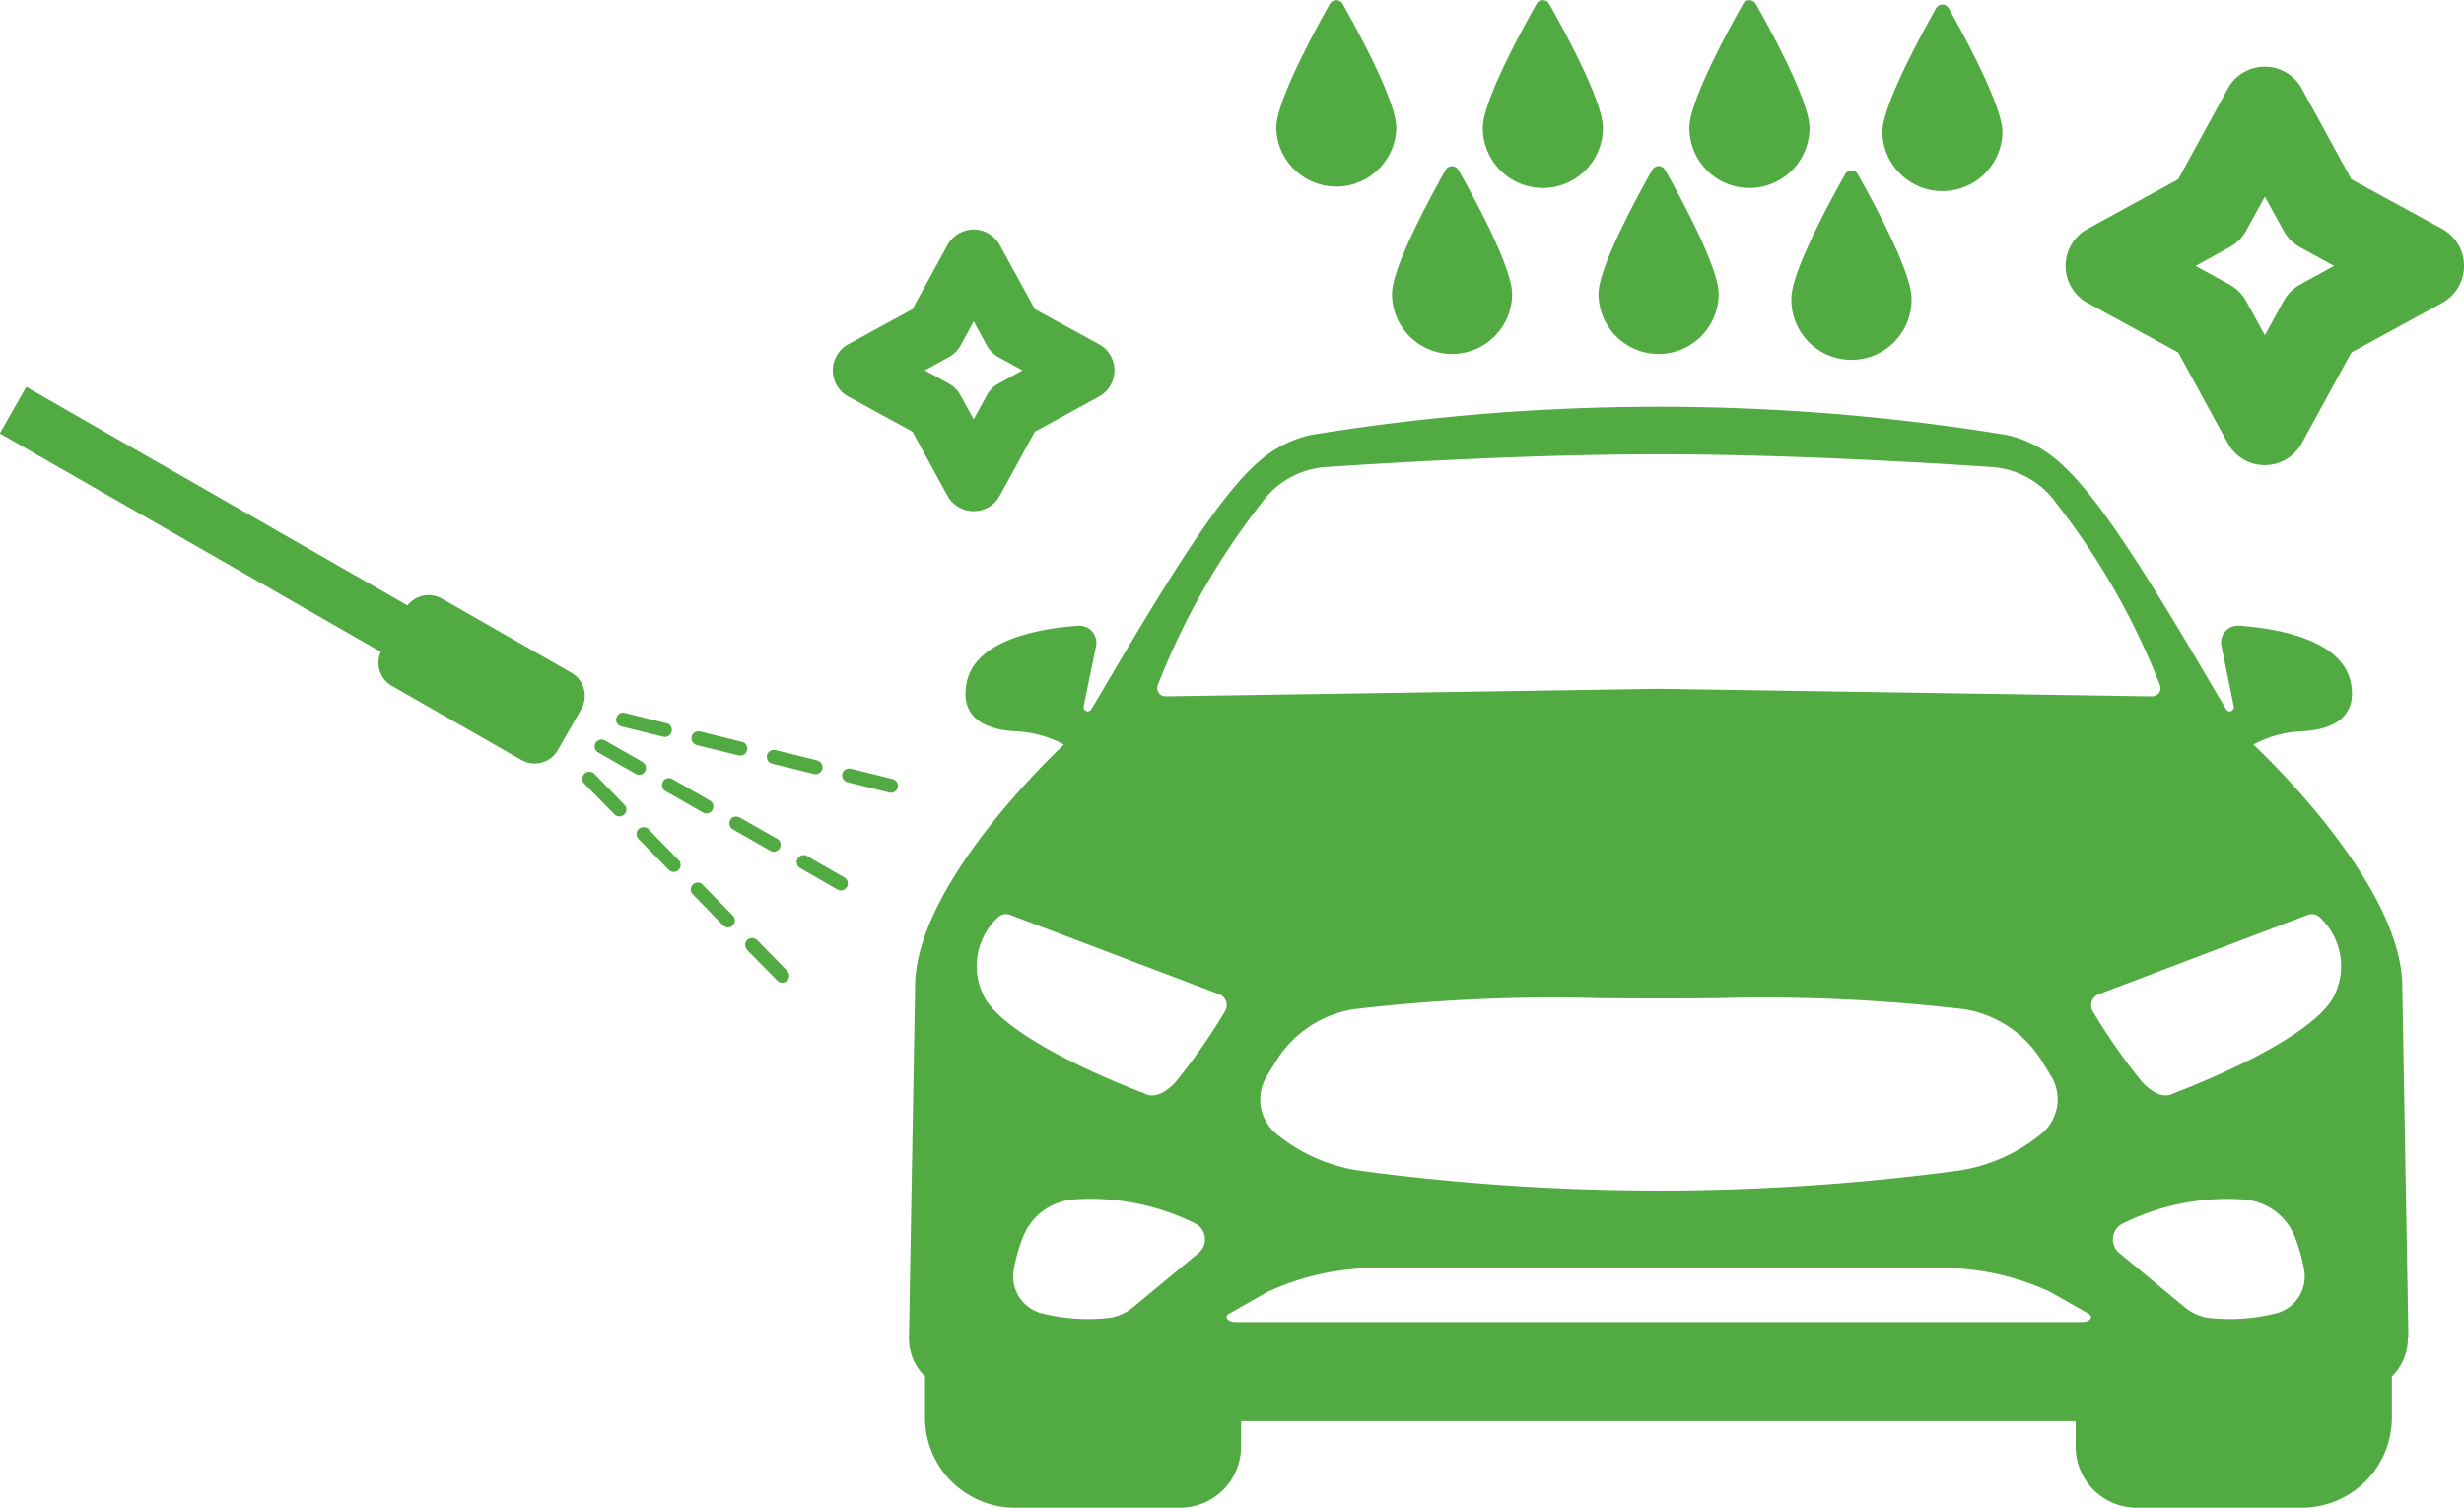 <svg xmlns="http://www.w3.org/2000/svg" width="79.5" height="48.641" viewBox="0 0 79.5 48.641">
  <g id="Group_100" data-name="Group 100" transform="translate(-1000.448 -421.938)">
    <g id="Group_98" data-name="Group 98" transform="translate(1000.448 434.424)">
      <path id="Path_119" data-name="Path 119" d="M1029.3,444.019a.165.165,0,0,0-.057-.023l-1.348-.334a.276.276,0,0,0-.088,0,.209.209,0,0,0-.082.028.217.217,0,0,0-.062.058.2.2,0,0,0-.038.08.252.252,0,0,0,0,.089.249.249,0,0,0,.029.078.2.2,0,0,0,.058.068.269.269,0,0,0,.08.036l1.348.333a.2.2,0,0,0,.089.005.289.289,0,0,0,.082-.028.293.293,0,0,0,.062-.058.234.234,0,0,0,.039-.082.2.2,0,0,0-.012-.142A.216.216,0,0,0,1029.3,444.019Zm-2.431-.6a.283.283,0,0,0-.054-.024l-1.347-.333a.288.288,0,0,0-.089,0,.232.232,0,0,0-.083.029.246.246,0,0,0-.064.06.206.206,0,0,0-.039.078.286.286,0,0,0,0,.089.2.2,0,0,0,.028.08.316.316,0,0,0,.06.066.228.228,0,0,0,.082.036l1.347.333a.165.165,0,0,0,.088.005.228.228,0,0,0,.082-.031.193.193,0,0,0,.064-.06.152.152,0,0,0,.036-.077.214.214,0,0,0-.109-.249Zm-2.428-.6a.159.159,0,0,0-.056-.021l-1.348-.336a.33.33,0,0,0-.089,0,.244.244,0,0,0-.081.028.239.239,0,0,0-.065.061.2.2,0,0,0-.037.078.2.2,0,0,0,0,.089.157.157,0,0,0,.029.08.2.2,0,0,0,.056.065.222.222,0,0,0,.08.038l1.349.334a.205.205,0,0,0,.09,0,.189.189,0,0,0,.081-.028.243.243,0,0,0,.066-.061.216.216,0,0,0,.034-.076.229.229,0,0,0-.01-.146A.226.226,0,0,0,1024.445,442.817Zm-24-9.973,12.293,7.047a.859.859,0,0,0,.36,1.1l4.175,2.387a.863.863,0,0,0,1.18-.321l.752-1.316a.862.862,0,0,0-.324-1.18l-4.173-2.387a.863.863,0,0,0-1.108.22l-12.3-7.05Zm21.567,9.372a.173.173,0,0,0-.056-.021l-1.348-.333a.2.2,0,0,0-.089-.005.245.245,0,0,0-.081.028.276.276,0,0,0-.064.061.167.167,0,0,0-.036.08.346.346,0,0,0-.007.085.26.26,0,0,0,.031.085.222.222,0,0,0,.06.064.209.209,0,0,0,.08.037l1.348.333a.253.253,0,0,0,.089.005.193.193,0,0,0,.082-.032.21.21,0,0,0,.064-.056.227.227,0,0,0,.036-.081.213.213,0,0,0-.012-.143A.222.222,0,0,0,1022.015,442.216Zm-2.038.536a.214.214,0,0,0-.082-.027.208.208,0,0,0-.09.005.245.245,0,0,0-.135.1.252.252,0,0,0-.028.084.22.22,0,0,0,.007.088.236.236,0,0,0,.041.077.2.2,0,0,0,.065.058l1.206.689a.2.2,0,0,0,.085.028.2.2,0,0,0,.085,0,.222.222,0,0,0,.081-.041.189.189,0,0,0,.056-.065.219.219,0,0,0,.029-.082.241.241,0,0,0-.008-.086.233.233,0,0,0-.039-.08.347.347,0,0,0-.066-.058Zm2.172,1.242a.243.243,0,0,0-.083-.029.277.277,0,0,0-.088.007.462.462,0,0,0-.078.037.321.321,0,0,0-.054.068.156.156,0,0,0-.028.084.2.2,0,0,0,.005.088.208.208,0,0,0,.039.077.186.186,0,0,0,.066.058l1.206.69a.278.278,0,0,0,.085.028.205.205,0,0,0,.089-.005.331.331,0,0,0,.074-.038.2.2,0,0,0,.057-.068.2.2,0,0,0,.029-.082.212.212,0,0,0-.007-.086.181.181,0,0,0-.038-.078.2.2,0,0,0-.066-.058Zm2.175,1.242a.246.246,0,0,0-.084-.027.274.274,0,0,0-.088,0,.332.332,0,0,0-.078.038.209.209,0,0,0-.058.069.2.2,0,0,0-.026.082.238.238,0,0,0,.005.086.243.243,0,0,0,.04.078.206.206,0,0,0,.066.056l1.207.69a.188.188,0,0,0,.082.031.392.392,0,0,0,.088-.007.269.269,0,0,0,.078-.039.276.276,0,0,0,.057-.068.252.252,0,0,0,.028-.082.218.218,0,0,0-.007-.088.249.249,0,0,0-.04-.08.277.277,0,0,0-.064-.054Zm2.172,1.243a.245.245,0,0,0-.084-.031.377.377,0,0,0-.086.007.233.233,0,0,0-.077.04.184.184,0,0,0-.057.068.159.159,0,0,0-.029.084.194.194,0,0,0,.005.084.253.253,0,0,0,.04.081.225.225,0,0,0,.066.056l1.2.691a.341.341,0,0,0,.086.027.239.239,0,0,0,.086-.005.3.3,0,0,0,.077-.039.271.271,0,0,0,.06-.065.284.284,0,0,0,.025-.085.2.2,0,0,0-.005-.088.171.171,0,0,0-.038-.076.236.236,0,0,0-.068-.058Zm-6.916-2.688a.228.228,0,0,0-.139-.029.208.208,0,0,0-.13.062.221.221,0,0,0-.049.073.19.19,0,0,0-.019.085.273.273,0,0,0,.016.088.248.248,0,0,0,.048.072l.974.993a.218.218,0,0,0,.072.048.176.176,0,0,0,.086.017.17.17,0,0,0,.085-.015.217.217,0,0,0,.073-.045.225.225,0,0,0,.05-.073.251.251,0,0,0,.019-.085.2.2,0,0,0-.017-.086.191.191,0,0,0-.049-.073l-.973-1A.14.14,0,0,0,1019.58,443.791Zm1.753,1.787a.227.227,0,0,0-.141-.027.214.214,0,0,0-.13.058.362.362,0,0,0-.052.074.273.273,0,0,0-.015.088.231.231,0,0,0,.015.084.225.225,0,0,0,.048.073l.974.994a.188.188,0,0,0,.07.048.275.275,0,0,0,.088.023.286.286,0,0,0,.086-.017.274.274,0,0,0,.072-.049.226.226,0,0,0,.049-.07.232.232,0,0,0,.019-.089.235.235,0,0,0-.016-.085.268.268,0,0,0-.049-.074l-.971-.99A.428.428,0,0,0,1021.333,445.578Zm1.75,1.791a.211.211,0,0,0-.142-.033.244.244,0,0,0-.129.061.222.222,0,0,0-.048.076.176.176,0,0,0-.02.086.218.218,0,0,0,.017.085.214.214,0,0,0,.048.07l.971,1a.251.251,0,0,0,.073.049.206.206,0,0,0,.086.019.255.255,0,0,0,.088-.016.237.237,0,0,0,.073-.049.186.186,0,0,0,.046-.07.22.22,0,0,0,.02-.082.227.227,0,0,0-.017-.089.251.251,0,0,0-.048-.076l-.971-.99A.18.18,0,0,0,1023.083,447.37Zm1.75,1.787a.2.2,0,0,0-.139-.029.214.214,0,0,0-.13.061.212.212,0,0,0-.048.073.153.153,0,0,0-.019.084.219.219,0,0,0,.015.088.4.4,0,0,0,.047.074l.974.99a.185.185,0,0,0,.073.05.192.192,0,0,0,.088.017.189.189,0,0,0,.084-.015.233.233,0,0,0,.074-.048.2.2,0,0,0,.048-.073.231.231,0,0,0,.019-.084.22.22,0,0,0-.016-.085.2.2,0,0,0-.048-.074l-.971-.994A.156.156,0,0,0,1024.833,449.157Z" transform="translate(-1000.448 -431.348)" fill="#51ab42"/>
    </g>
    <path id="Path_120" data-name="Path 120" d="M1035.353,426.065a1.937,1.937,0,0,1-3.873,0c0-.856,1.235-3.122,1.728-4a.238.238,0,0,1,.415,0C1034.118,422.942,1035.353,425.209,1035.353,426.065Z" transform="translate(10.146)" fill="#51ab42"/>
    <path id="Path_121" data-name="Path 121" d="M1040.378,426.065a1.938,1.938,0,0,1-3.876,0c0-.856,1.238-3.122,1.733-4a.233.233,0,0,1,.409,0C1039.14,422.942,1040.378,425.209,1040.378,426.065Z" transform="translate(11.788)" fill="#51ab42"/>
    <path id="Path_122" data-name="Path 122" d="M1045.4,426.065a1.938,1.938,0,0,1-3.876,0c0-.856,1.235-3.122,1.732-4a.235.235,0,0,1,.411,0C1044.165,422.942,1045.4,425.209,1045.4,426.065Z" transform="translate(13.431)" fill="#51ab42"/>
    <path id="Path_123" data-name="Path 123" d="M1038.17,430.1a1.938,1.938,0,1,1-3.876,0c0-.849,1.237-3.121,1.73-4a.235.235,0,0,1,.411,0C1036.932,426.975,1038.17,429.247,1038.17,430.1Z" transform="translate(11.066 1.32)" fill="#51ab42"/>
    <path id="Path_124" data-name="Path 124" d="M1043.192,430.1a1.938,1.938,0,1,1-3.876,0c0-.849,1.237-3.121,1.733-4a.236.236,0,0,1,.413,0C1041.957,426.975,1043.192,429.247,1043.192,430.1Z" transform="translate(12.708 1.32)" fill="#51ab42"/>
    <path id="Path_125" data-name="Path 125" d="M1050.093,426.172a1.939,1.939,0,0,1-3.877,0c0-.853,1.237-3.12,1.732-4a.234.234,0,0,1,.413,0C1048.854,423.053,1050.093,425.319,1050.093,426.172Z" transform="translate(14.964 0.037)" fill="#51ab42"/>
    <path id="Path_126" data-name="Path 126" d="M1047.882,430.208a1.939,1.939,0,1,1-3.877,0c0-.849,1.237-3.121,1.732-4a.236.236,0,0,1,.414,0C1046.646,427.087,1047.882,429.359,1047.882,430.208Z" transform="translate(14.241 1.357)" fill="#51ab42"/>
    <g id="Group_99" data-name="Group 99" transform="translate(1029.789 435.057)">
      <path id="Path_127" data-name="Path 127" d="M1068.458,450.965c-.888,1.377-4.506,2.787-5.066,3-.033.015-.071.028-.106.046-.106.048-.447.142-.951-.393a19.507,19.507,0,0,1-1.59-2.278.38.38,0,0,1,.188-.556l6.746-2.56a.372.372,0,0,1,.409.1A2.144,2.144,0,0,1,1068.458,450.965Zm-1.772,10.109a6.169,6.169,0,0,1-2.074.167,1.544,1.544,0,0,1-.9-.354l-2.114-1.753a.57.57,0,0,1,.1-.947,7.566,7.566,0,0,1,3.924-.78,1.918,1.918,0,0,1,1.64,1.206,5.594,5.594,0,0,1,.3,1.064A1.231,1.231,0,0,1,1066.686,461.074Zm-6.311.291h-27.268c-.268,0-.413-.169-.228-.273l1.231-.7a8.277,8.277,0,0,1,3.649-.774c.717.007,1.433.009,2.146.009h13.672q1.076,0,2.146-.009a8.281,8.281,0,0,1,3.652.774l1.229.7C1060.787,461.2,1060.647,461.364,1060.375,461.364Zm-27.636-10.025a19.024,19.024,0,0,1-1.591,2.278c-.5.535-.845.441-.95.393a.767.767,0,0,0-.106-.046c-.559-.212-4.175-1.622-5.063-3a2.144,2.144,0,0,1,.369-2.643.371.371,0,0,1,.409-.1l6.748,2.56A.379.379,0,0,1,1032.739,451.339Zm-.851,7.794-2.114,1.753a1.54,1.54,0,0,1-.9.354,6.159,6.159,0,0,1-2.071-.167,1.231,1.231,0,0,1-.876-1.4,5.319,5.319,0,0,1,.3-1.064,1.918,1.918,0,0,1,1.64-1.206,7.557,7.557,0,0,1,3.922.78A.571.571,0,0,1,1031.888,459.134Zm27.226-3.873a5.455,5.455,0,0,1-2.8,1.227,72.879,72.879,0,0,1-19.148,0,5.477,5.477,0,0,1-2.8-1.227,1.443,1.443,0,0,1-.269-1.842l.293-.478a3.61,3.61,0,0,1,2.5-1.673,54.851,54.851,0,0,1,7.906-.358c1.284.013,2.565.015,3.851,0a55.468,55.468,0,0,1,7.954.358,3.622,3.622,0,0,1,2.5,1.673l.293.478A1.441,1.441,0,0,1,1059.115,455.26Zm-28.545-14.436a23.214,23.214,0,0,1,3.353-5.89,2.788,2.788,0,0,1,2.089-1.162c2.162-.145,6.656-.409,10.731-.409s8.569.264,10.732.409a2.788,2.788,0,0,1,2.086,1.162,23.253,23.253,0,0,1,3.355,5.89.267.267,0,0,1-.26.348l-15.913-.244-15.913.244A.266.266,0,0,1,1030.57,440.824Zm40.356,21.033-.2-11.453c-.126-3.366-4.8-7.674-4.8-7.674a3.542,3.542,0,0,1,1.549-.43c.766-.037,1.851-.3,1.591-1.58-.291-1.408-2.451-1.746-3.6-1.827a.546.546,0,0,0-.573.656l.4,1.944v.005a.134.134,0,0,1-.247.093l-.357-.6c-2.826-4.837-4.06-6.552-5.1-7.439a3.771,3.771,0,0,0-1.639-.817,69.8,69.8,0,0,0-22.423,0,3.765,3.765,0,0,0-1.639.817c-1.036.886-2.268,2.6-5.1,7.439l-.358.6a.134.134,0,0,1-.246-.093v-.005l.4-1.944a.549.549,0,0,0-.573-.656c-1.149.081-3.311.419-3.6,1.827-.261,1.278.824,1.543,1.591,1.58a3.541,3.541,0,0,1,1.546.43s-4.678,4.307-4.8,7.674l-.2,11.453a1.7,1.7,0,0,0,.516,1.255v1.339a2.909,2.909,0,0,0,2.9,2.9h5.325a1.972,1.972,0,0,0,1.973-1.963v-.832h26.928v.832a1.971,1.971,0,0,0,1.969,1.963h5.328a2.91,2.91,0,0,0,2.906-2.9v-1.339a1.727,1.727,0,0,0,.516-1.255" transform="translate(-1022.56 -431.825)" fill="#51ab42"/>
    </g>
    <path id="Path_128" data-name="Path 128" d="M1057.1,436.415a1.357,1.357,0,0,1-1.193-.709l-1.6-2.926-2.927-1.6a1.362,1.362,0,0,1,0-2.387l2.927-1.6,1.6-2.926a1.36,1.36,0,0,1,2.387,0l1.6,2.926,2.931,1.6a1.363,1.363,0,0,1,0,2.387l-2.931,1.6-1.6,2.926A1.36,1.36,0,0,1,1057.1,436.415Zm-2.232-6.428,1.092.6a1.386,1.386,0,0,1,.543.543l.6,1.095.6-1.095a1.368,1.368,0,0,1,.539-.543l1.095-.6-1.095-.6a1.373,1.373,0,0,1-.539-.541l-.6-1.095-.6,1.095a1.387,1.387,0,0,1-.544.541Z" transform="translate(16.42 0.53)" fill="#51ab42"/>
    <path id="Path_129" data-name="Path 129" d="M1025.243,436.606a.967.967,0,0,1-.847-.5l-1.129-2.067-2.069-1.131a.963.963,0,0,1,0-1.689l2.069-1.131,1.129-2.069a.967.967,0,0,1,.847-.5.957.957,0,0,1,.841.5l1.132,2.069,2.069,1.131a.963.963,0,0,1,0,1.689l-2.069,1.131-1.132,2.067A.957.957,0,0,1,1025.243,436.606Zm-1.579-4.545.772.426a.937.937,0,0,1,.382.382l.425.772.422-.772a.941.941,0,0,1,.383-.382l.772-.426-.772-.422a.968.968,0,0,1-.383-.38l-.422-.775-.423.775a.96.96,0,0,1-.384.38Z" transform="translate(6.621 1.825)" fill="#51ab42"/>
  </g>
</svg>

